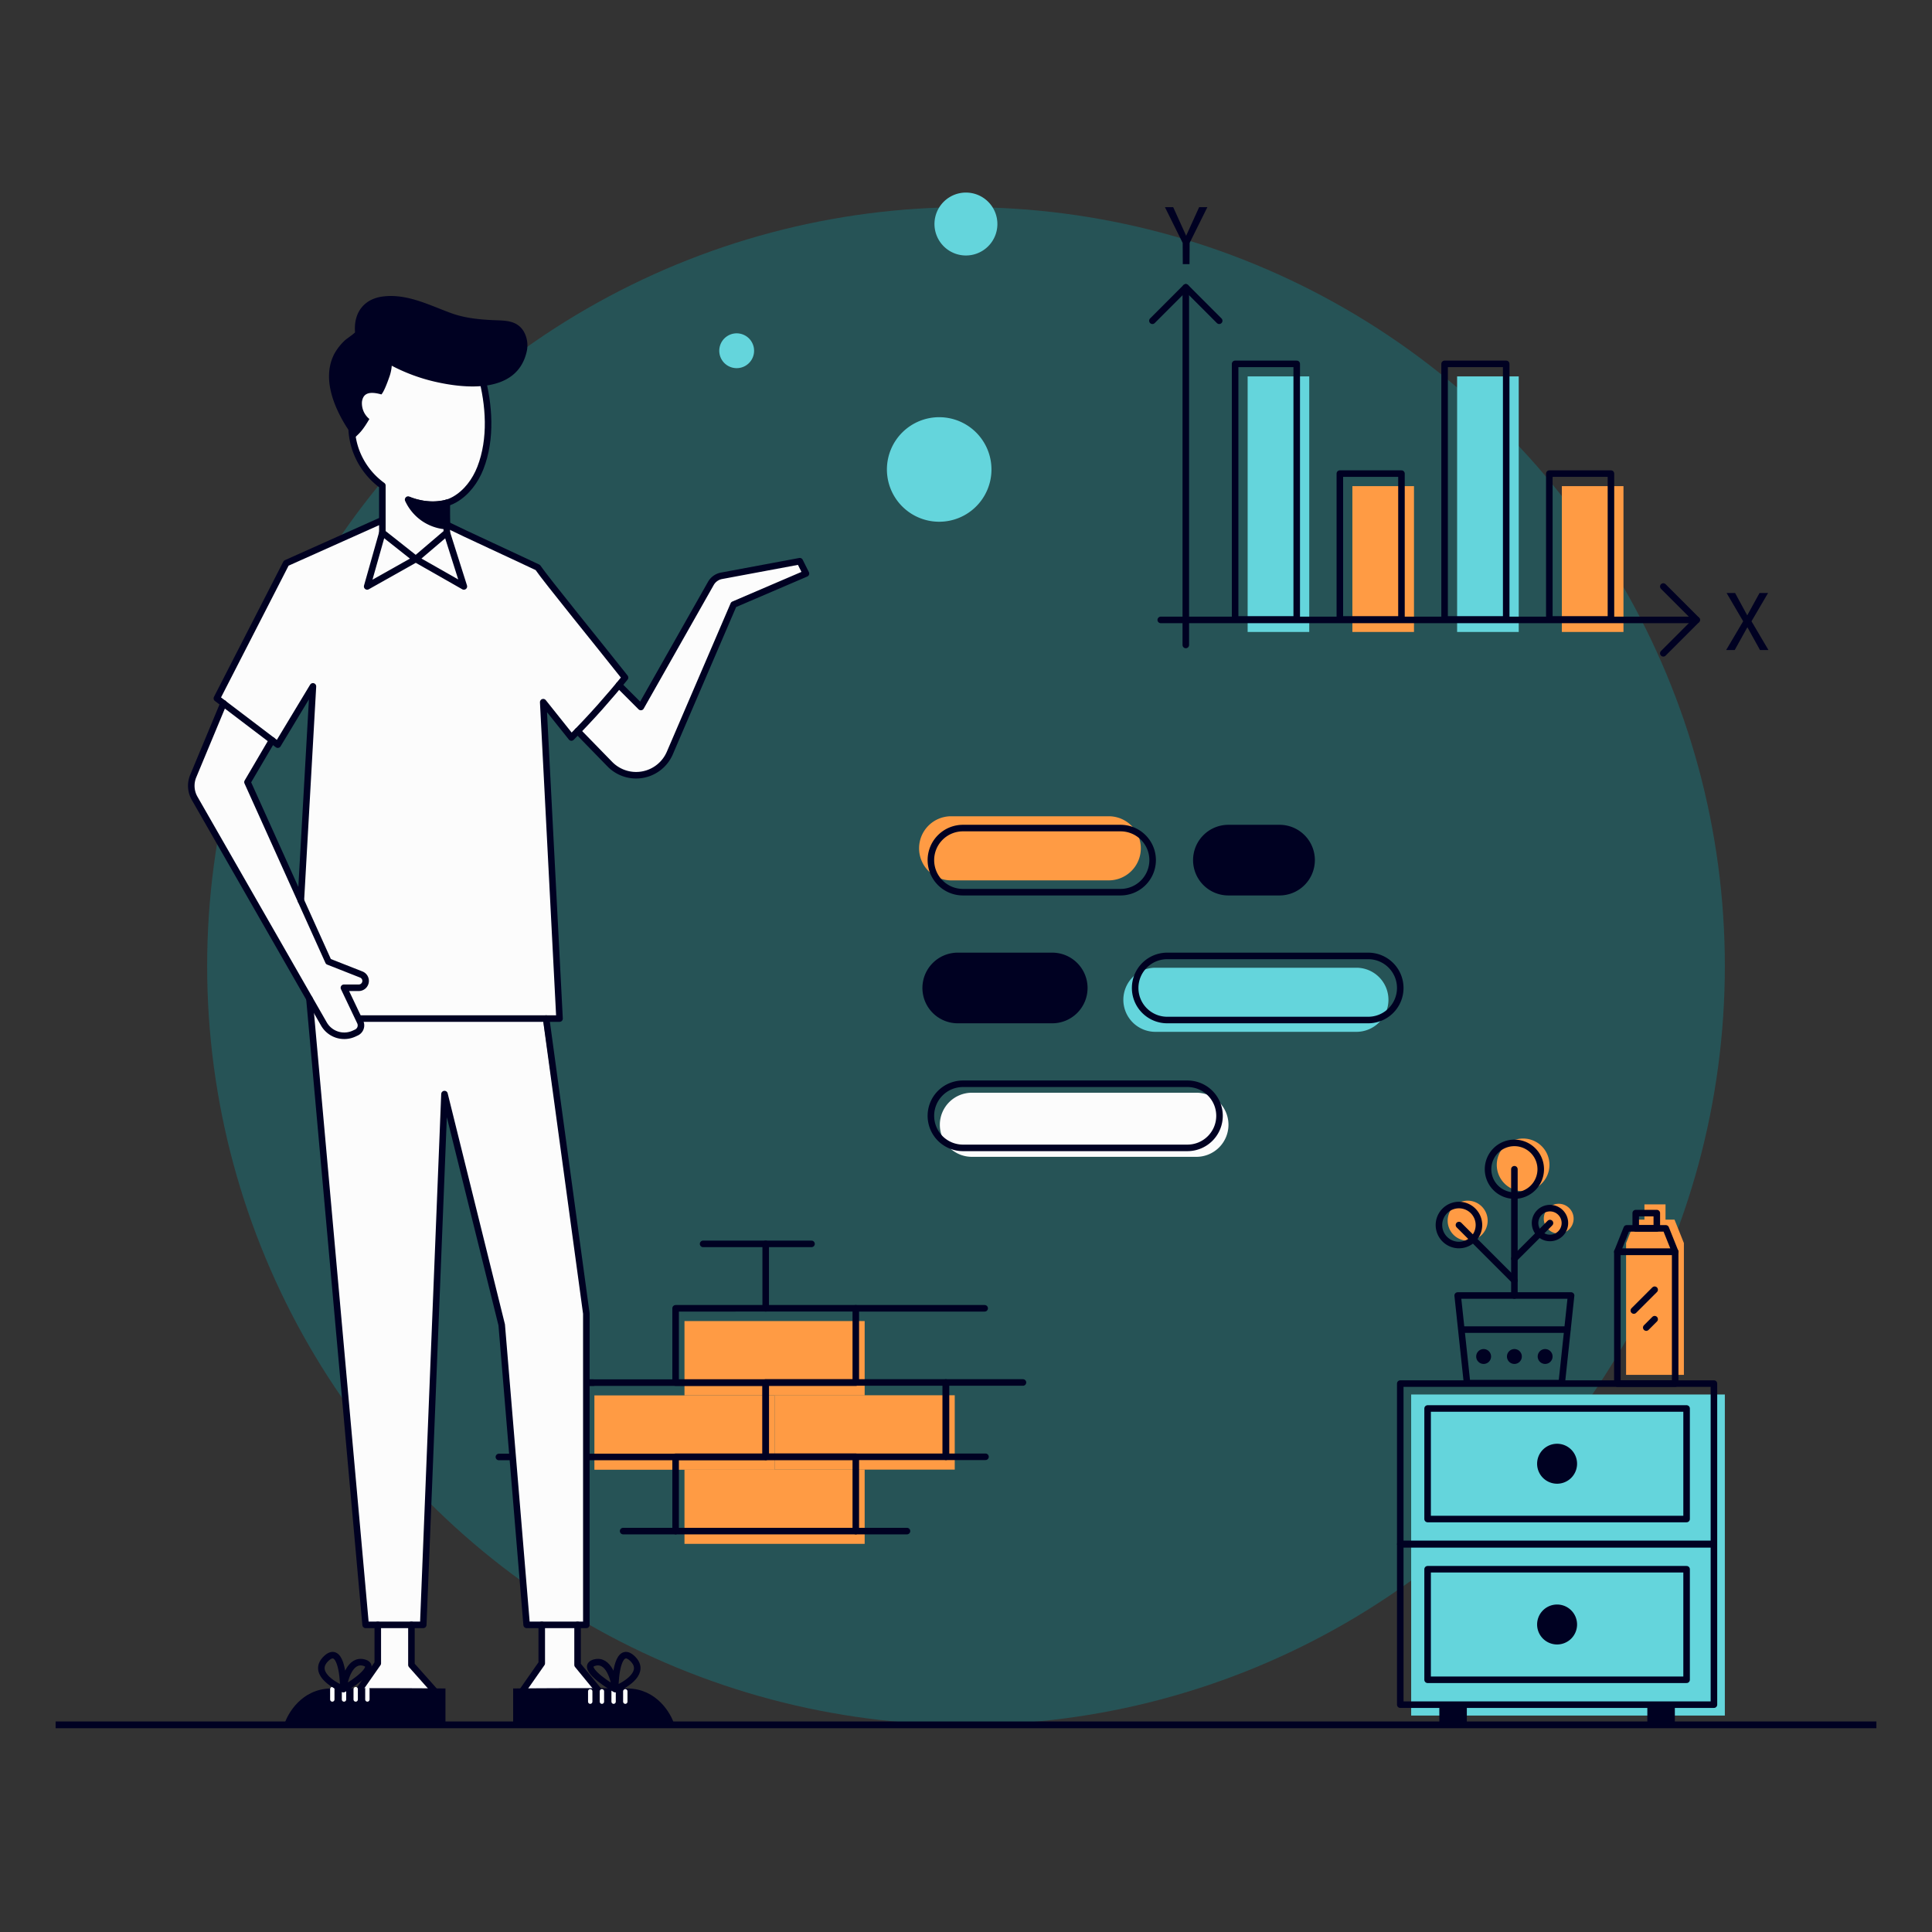 <svg xmlns="http://www.w3.org/2000/svg" xmlns:xlink="http://www.w3.org/1999/xlink" width="886" height="886" viewBox="0 0 886 886"><rect x="0" y="0" width="886" height="886" fill="#333333" stroke="none"/><defs><clipPath id="b"><rect width="886" height="886"/></clipPath></defs><g id="a" clip-path="url(#b)"><circle cx="348" cy="348" r="348" transform="translate(95 95)" fill="#00b5c1" opacity="0.25"/><g transform="translate(-1244.08 270.799)"><path d="M58.98-499.341h82.63v-34.09H58.98Z" transform="translate(1457.688 902.552)" fill="#ff9b44"/><path d="M141.6-499.411h82.63V-533.5H141.6Z" transform="translate(1457.688 902.552)" fill="#ff9b44"/><path d="M100.29-465.351h82.63v-34.09H100.29Z" transform="translate(1457.688 902.552)" fill="#ff9b44"/><path d="M100.29-533.431h82.63v-34.09H100.29Z" transform="translate(1457.688 902.552)" fill="#ff9b44"/><path d="M58.98-499.341h82.63v-34.09H58.98Z" transform="translate(1453.622 896.697)" fill="none" stroke="#000122" stroke-linecap="round" stroke-linejoin="round" stroke-width="3"/><path d="M141.6-499.411h82.63V-533.5H141.6Z" transform="translate(1453.622 896.697)" fill="none" stroke="#000122" stroke-linecap="round" stroke-linejoin="round" stroke-width="3"/><path d="M242.4-499.421H224.23V-533.5h35.35" transform="translate(1453.622 896.697)" fill="none" stroke="#000122" stroke-linecap="round" stroke-linejoin="round" stroke-width="3"/><path d="M100.29-465.351h82.63v-34.09H100.29Z" transform="translate(1453.622 896.697)" fill="none" stroke="#000122" stroke-linecap="round" stroke-linejoin="round" stroke-width="3"/><path d="M100.29-533.431h82.63v-34.09H100.29Z" transform="translate(1453.622 896.697)" fill="none" stroke="#000122" stroke-linecap="round" stroke-linejoin="round" stroke-width="3"/><path d="M41.236-499.341H1.5" transform="translate(1471.366 896.697)" fill="none" stroke="#000122" stroke-linecap="round" stroke-linejoin="round" stroke-width="3"/><path d="M39.22-533.431H62.56" transform="translate(1453.622 896.697)" fill="none" stroke="#000122" stroke-linecap="round" stroke-linejoin="round" stroke-width="3"/><path d="M141.6-567.521v-29.54" transform="translate(1453.622 896.697)" fill="none" stroke="#000122" stroke-linecap="round" stroke-linejoin="round" stroke-width="3"/><path d="M112.89-597.061h49.72" transform="translate(1453.622 896.697)" fill="none" stroke="#000122" stroke-linecap="round" stroke-linejoin="round" stroke-width="3"/><path d="M182.91-567.521h59.11" transform="translate(1453.622 896.697)" fill="none" stroke="#000122" stroke-linecap="round" stroke-linejoin="round" stroke-width="3"/><path d="M100.29-465.351H76.22" transform="translate(1453.622 896.697)" fill="none" stroke="#000122" stroke-linecap="round" stroke-linejoin="round" stroke-width="3"/><path d="M182.91-465.351h23.48" transform="translate(1453.622 896.697)" fill="none" stroke="#000122" stroke-linecap="round" stroke-linejoin="round" stroke-width="3"/></g><path d="M6.394-14.727h835" transform="translate(19.106 805.727)" fill="none" stroke="#000122" stroke-width="3.101"/><g transform="translate(-882.753 -104.186)"><path d="M-14398.383-2342.633v-60.44l4.293-10.743h17.919l4.3,10.743v60.44Zm8.42-71.19v-6.992h9.669v6.992Z" transform="translate(16026.844 3077.32)" fill="#ff9b44"/><path d="M123.62-244.231a12.079,12.079,0,0,0,12.08-12.08,12.079,12.079,0,0,0-12.08-12.08,12.079,12.079,0,0,0-12.08,12.08A12.079,12.079,0,0,0,123.62-244.231Z" transform="translate(1457.622 894.697)" fill="#ff9b44"/><path d="M139.94-224.791a6.84,6.84,0,0,0,6.84-6.84,6.84,6.84,0,0,0-6.84-6.84,6.84,6.84,0,0,0-6.84,6.84A6.84,6.84,0,0,0,139.94-224.791Z" transform="translate(1457.622 894.697)" fill="#ff9b44"/><path d="M98.19-221.551a9.171,9.171,0,0,0,9.17-9.17,9.171,9.171,0,0,0-9.17-9.17,9.171,9.171,0,0,0-9.17,9.17A9.171,9.171,0,0,0,98.19-221.551Z" transform="translate(1457.622 894.697)" fill="#ff9b44"/><path d="M71.28-10.771H215.13v-147.24H71.28Z" transform="translate(1458.622 901.697)" fill="#64d5dc"/><path d="M145.33-158.211H101.91l-4.3-40.19h52.01Z" transform="translate(1453.622 896.697)" fill="none" stroke="#000122" stroke-linecap="round" stroke-linejoin="round" stroke-width="3"/><path d="M109.51-167.021a3.41,3.41,0,0,0,3.41-3.41,3.41,3.41,0,0,0-3.41-3.41,3.41,3.41,0,0,0-3.41,3.41A3.41,3.41,0,0,0,109.51-167.021Z" transform="translate(1453.622 896.697)" fill="#000122"/><path d="M123.62-167.021a3.41,3.41,0,0,0,3.41-3.41,3.41,3.41,0,0,0-3.41-3.41,3.41,3.41,0,0,0-3.41,3.41A3.41,3.41,0,0,0,123.62-167.021Z" transform="translate(1453.622 896.697)" fill="#000122"/><path d="M137.72-167.021a3.41,3.41,0,0,0,3.41-3.41,3.41,3.41,0,0,0-3.41-3.41,3.41,3.41,0,0,0-3.41,3.41A3.41,3.41,0,0,0,137.72-167.021Z" transform="translate(1453.622 896.697)" fill="#000122"/><path d="M99.39-182.771h48.46" transform="translate(1453.622 896.697)" fill="none" stroke="#000122" stroke-linecap="round" stroke-linejoin="round" stroke-width="3"/><path d="M123.62-256.311v57.91" transform="translate(1453.622 896.697)" fill="none" stroke="#000122" stroke-linecap="round" stroke-linejoin="round" stroke-width="3"/><path d="M123.62-215.311l16.32-16.32" transform="translate(1453.622 896.697)" fill="none" stroke="#000122" stroke-linecap="round" stroke-linejoin="round" stroke-width="3"/><path d="M123.62-244.231a12.079,12.079,0,0,0,12.08-12.08,12.079,12.079,0,0,0-12.08-12.08,12.079,12.079,0,0,0-12.08,12.08A12.079,12.079,0,0,0,123.62-244.231Z" transform="translate(1453.622 896.697)" fill="none" stroke="#000122" stroke-linecap="round" stroke-linejoin="round" stroke-width="3"/><path d="M139.94-224.791a6.84,6.84,0,0,0,6.84-6.84,6.84,6.84,0,0,0-6.84-6.84,6.84,6.84,0,0,0-6.84,6.84A6.84,6.84,0,0,0,139.94-224.791Z" transform="translate(1453.622 896.697)" fill="none" stroke="#000122" stroke-linecap="round" stroke-linejoin="round" stroke-width="3"/><path d="M98.19-221.551a9.171,9.171,0,0,0,9.17-9.17,9.171,9.171,0,0,0-9.17-9.17,9.171,9.171,0,0,0-9.17,9.17A9.171,9.171,0,0,0,98.19-221.551Z" transform="translate(1453.622 896.697)" fill="none" stroke="#000122" stroke-linecap="round" stroke-linejoin="round" stroke-width="3"/><path d="M123.62-205.291l-25.43-25.43" transform="translate(1453.622 896.697)" fill="none" stroke="#000122" stroke-linecap="round" stroke-linejoin="round" stroke-width="3"/><path d="M71.28-10.771H215.13v-73.52H71.28Z" transform="translate(1453.622 896.697)" fill="none" stroke="#000122" stroke-linecap="round" stroke-linejoin="round" stroke-width="3"/><path d="M83.82-22.181H202.59v-50.69H83.82Z" transform="translate(1453.622 896.697)" fill="none" stroke="#000122" stroke-linecap="round" stroke-linejoin="round" stroke-width="3"/><path d="M143.2-38.371a9.16,9.16,0,0,0,9.16-9.16,9.16,9.16,0,0,0-9.16-9.16,9.16,9.16,0,0,0-9.16,9.16A9.16,9.16,0,0,0,143.2-38.371Z" transform="translate(1453.622 896.697)" fill="#000122"/><path d="M71.28-84.491H215.13v-73.52H71.28Z" transform="translate(1453.622 896.697)" fill="none" stroke="#000122" stroke-linecap="round" stroke-linejoin="round" stroke-width="3"/><path d="M83.82-95.9H202.59v-50.69H83.82Z" transform="translate(1453.622 896.697)" fill="none" stroke="#000122" stroke-linecap="round" stroke-linejoin="round" stroke-width="3"/><path d="M143.2-112.091a9.16,9.16,0,0,0,9.16-9.16,9.16,9.16,0,0,0-9.16-9.16,9.16,9.16,0,0,0-9.16,9.16A9.16,9.16,0,0,0,143.2-112.091Z" transform="translate(1453.622 896.697)" fill="#000122"/><path d="M89.2-1.511h12.61v-9.26H89.2Z" transform="translate(1453.622 896.697)" fill="#000122"/><path d="M184.59-1.511H197.2v-9.26H184.59Z" transform="translate(1453.622 896.697)" fill="#000122"/><path d="M170.84-158.011h26.51v-60.44H170.84Z" transform="translate(1453.622 896.697)" fill="none" stroke="#000122" stroke-linecap="round" stroke-linejoin="round" stroke-width="3"/><path d="M197.35-218.451H170.84l4.29-10.74h17.92Z" transform="translate(1453.622 896.697)" fill="none" stroke="#000122" stroke-linecap="round" stroke-linejoin="round" stroke-width="3"/><path d="M179.26-229.2h9.67v-6.99h-9.67Z" transform="translate(1453.622 896.697)" fill="none" stroke="#000122" stroke-linecap="round" stroke-linejoin="round" stroke-width="3"/><path d="M187.94-201.051l-9.55,9.54" transform="translate(1453.622 896.697)" fill="none" stroke="#000122" stroke-linecap="round" stroke-linejoin="round" stroke-width="3"/><path d="M187.94-187.541l-3.85,3.85" transform="translate(1453.622 896.697)" fill="none" stroke="#000122" stroke-linecap="round" stroke-linejoin="round" stroke-width="3"/></g><path d="M102.34-356.44A23.96,23.96,0,0,0,126.3-380.4a23.96,23.96,0,0,0-23.96-23.96A23.96,23.96,0,0,0,78.38-380.4,23.96,23.96,0,0,0,102.34-356.44Z" transform="matrix(0.839, -0.545, 0.545, 0.839, 552.16, 590.227)" fill="#64d5dc"/><path d="M368.93-402.06a14.42,14.42,0,0,0,14.42-14.42,14.42,14.42,0,0,0-14.42-14.42,14.42,14.42,0,0,0-14.42,14.42A14.42,14.42,0,0,0,368.93-402.06Z" transform="matrix(0.839, -0.545, 0.545, 0.839, 360.419, 653.231)" fill="#64d5dc"/><path d="M245.68-246.17a7.98,7.98,0,0,0,7.98-7.98,7.98,7.98,0,0,0-7.98-7.98,7.98,7.98,0,0,0-7.98,7.98A7.98,7.98,0,0,0,245.68-246.17Z" transform="matrix(0.839, -0.545, 0.545, 0.839, 270.221, 507.977)" fill="#64d5dc"/><g transform="translate(87.722 135.743)"><g transform="translate(0)"><path d="M92.79,0h0L105.1,14.512V33.676h-3.869V178.182L120.4,311.606h-7.338l4.042,76.219,4.044,68.585-13.479-15.424-2.844,2.545L88.354,426.461l-6.141-3H74.724l-6.738,3-3.743,3.894-3.894,8.385-26.8,62.744L0,515.559l3,5.691,23.062-4.343,16.023-3.595,33.542-59L85.956,464.2l-2.7,3.746,39.534,50.314,41.93,19.767.833,9.944-7.8,4.343-7.975,10.013-3.545,15.328-.488,12.2,2.784,14.931,38.973,21.51,20.836-19.833V585.843l-.806-12.325-6.681-11.2-6.567-5.965.69-16.244,43.65-19.348L270.3,459.1l-3.444-2.7,15.046-34.59v-7.086L228,321.6,202.31,33.676l-5.819-.285V16.145L204.6,3.058h-34.01L180.9,14.852V33.676h-5.1L171.013,144.04,165.62,275.366,139.715,171.591l-3.146-40.581-8.084-97.334h-6.159l-.968-17.9L129.766,2.65,92.792,0ZM226.229,463.315h0l5.821-96.67,24.042,54.411L245.21,439.529l-3.291-2.277-15.69,26.064Z" transform="translate(282.129 642.959) rotate(180)" fill="#fcfcfc" stroke="#707070" stroke-width="1"/><path d="M373.991-639.281c-.04-.06-.08-.119-.12-.189-3.28-4.94-8.67-4.581-13.89-4.831-6.51-.31-13.02-.96-19.18-3.21-10.02-3.65-20.09-8.96-31.1-7.66-8.39.99-13.25,6.771-13.05,15.211.01.41.03.82.06,1.22.02.35-4,3.12-4.42,3.51a24.931,24.931,0,0,0-5,6.25c-5.8,10.98-.47,24.1,5.55,33.7.3.47,3.51,5.111,3.45,5.171,2.39-2.33,3.57-3.03,7.01-8.85a9.337,9.337,0,0,1-3.41-7.941c.45-2.88,2.06-5.279,8.92-3.329,1.18-1.31,2.61-5.071,3.7-8.191a19.351,19.351,0,0,0,1.04-4.98,82.616,82.616,0,0,0,19.52,7.27c14.37,3.34,37.49,5.53,42.22-13.14A12.9,12.9,0,0,0,373.991-639.281Z" transform="translate(-221.624 655.371)" fill="#000122"/><path d="M365.4-560.5v13.651l-14.22,12.12-15.33-12.12v-21.59a34.345,34.345,0,0,1-11.72-15.01,33.7,33.7,0,0,1-2.39-11.661" transform="translate(-248.224 655.371)" fill="none" stroke="#000122" stroke-linecap="round" stroke-linejoin="round" stroke-width="3"/><path d="M350.44-546.85l7.82,24.669L336.21-534.73l-22.3,12.549,6.98-24.669" transform="translate(-233.254 655.371)" fill="none" stroke="#000122" stroke-linecap="round" stroke-linejoin="round" stroke-width="3"/><path d="M279.38-550.48c8.25,4.11,31.73,14.83,41.73,19.61,3.68,5.46,28.31,35.67,40.01,50.49q-5.34,6.615-11.48,13.53c-4.44,4.98-8.83,9.62-13.12,13.94q-6.465-8.085-12.92-16.19,3.75,72.54,7.48,145.1H240" transform="translate(-162.204 655.371)" fill="none" stroke="#000122" stroke-linecap="round" stroke-linejoin="round" stroke-width="3"/><path d="M427.18-552.59l-44.1,19.74-31.79,62,3.03,2.3v.01l22.27,16.92,2.63,2,16.12-26.729-5.54,98.189v.02" transform="translate(-339.555 655.371)" fill="none" stroke="#000122" stroke-linecap="round" stroke-linejoin="round" stroke-width="3"/><path d="M396.006-451.621l-11.26,19.181,24.47,54.279v.01l12.64,28.01,15.06,5.931a3.143,3.143,0,0,1,2,2.929,3.15,3.15,0,0,1-3.15,3.15h-6.8l7.47,15.7a3.61,3.61,0,0,1-1.73,4.82l-1.03.48a10.753,10.753,0,0,1-13.89-4.4L360.505-425a11.584,11.584,0,0,1-.64-10.229l13.88-33.33v-.01" transform="translate(-358.97 655.371)" fill="none" stroke="#000122" stroke-linecap="round" stroke-linejoin="round" stroke-width="3"/><path d="M175.98-476.95l10.06,10.06,32.09-56.66a7.141,7.141,0,0,1,4.99-3.52l35.79-6.68,2.83,5.66-33.16,14.22-29.26,68.09a16.836,16.836,0,0,1-27.53,5.09l-14.75-15.14" transform="translate(20.136 655.371)" fill="none" stroke="#000122" stroke-linecap="round" stroke-linejoin="round" stroke-width="3"/><path d="M366.3-324l18.43,135.271V-45.96h-27.38l-11.43-137.581-26.24-105.84L309.94-45.96H283.51l-25.76-287.1" transform="translate(-203.564 655.371)" fill="none" stroke="#000122" stroke-linecap="round" stroke-linejoin="round" stroke-width="3"/><path d="M335.65-45.96v17.64L324.77-12.74V-1.5h39.5V-12.74L351.08-27.59V-45.96" transform="translate(-250.124 655.371)" fill="none" stroke="#000122" stroke-linecap="round" stroke-linejoin="round" stroke-width="3"/><path d="M364.26-12.741h-39.5" transform="translate(-250.104 655.371)" fill="none" stroke="#000122" stroke-linecap="round" stroke-linejoin="round" stroke-width="3"/><path d="M260.46-45.96v17.64L249.58-12.74V-1.5h39.5V-12.74L276.89-27.59V-45.96" transform="translate(-99.744 655.371)" fill="none" stroke="#000122" stroke-linecap="round" stroke-linejoin="round" stroke-width="3"/><path d="M289.08-12.741H249.57" transform="translate(-99.734 655.371)" fill="none" stroke="#000122" stroke-linecap="round" stroke-linejoin="round" stroke-width="3"/><path d="M335.942-619.07c3.67,13.53,4.79,29.229-.4,42.539-2.3,5.89-6.32,11.38-11.89,14.54-6.28,3.56-14.29,2.611-20.85.291" transform="translate(-202.956 655.371)" fill="none" stroke="#000122" stroke-linecap="round" stroke-linejoin="round" stroke-width="3"/><path d="M289.07-1.5h-39.5v-11.24h39.5Z" transform="translate(-99.724 655.371)" fill="#000122"/><path d="M364.26-1.5h-39.5v-11.24h39.5Z" transform="translate(-250.104 655.371)" fill="#000122"/><path d="M339.19-560.421a28,28,0,0,1-9.28.57,28.165,28.165,0,0,1-8.17-2.14,21.08,21.08,0,0,0,7.45,8.73,21.082,21.082,0,0,0,10.28,3.44C339.38-553.351,339.28-556.881,339.19-560.421Z" transform="translate(-222.294 655.371)" fill="#000122" stroke="#000122" stroke-linecap="round" stroke-linejoin="round" stroke-width="3"/></g><g transform="translate(42.591 623.294)"><path d="M477.211-37.552c-13.053.29-19.58,11.24-21.212,16.68h73.969v-16.68C517.821-37.673,490.264-37.842,477.211-37.552Z" transform="translate(-455.999 52.835)" fill="#000122"/><path d="M329.512-37.073v4.746" transform="translate(-291.346 52.664)" fill="none" stroke="#fff" stroke-linecap="round" stroke-linejoin="round" stroke-width="2"/><path d="M338.4-37.073v4.746" transform="translate(-305.597 52.664)" fill="none" stroke="#fff" stroke-linecap="round" stroke-linejoin="round" stroke-width="2"/><path d="M347.289-37.073v4.746" transform="translate(-319.846 52.664)" fill="none" stroke="#fff" stroke-linecap="round" stroke-linejoin="round" stroke-width="2"/><path d="M356.176-37.073v4.746" transform="translate(-334.094 52.664)" fill="none" stroke="#fff" stroke-linecap="round" stroke-linejoin="round" stroke-width="2"/><path d="M514.338-42.759c-5.277-2.131-14.248-7.915-7.915-14S514.338-49.965,514.338-42.759Zm0,0c.508-4.769,3.105-13.883,9.438-12.178S520.122-46.108,514.338-42.759Z" transform="translate(-487.189 58.351)" fill="none" stroke="#000122" stroke-linecap="round" stroke-linejoin="round" stroke-width="3"/></g><g transform="translate(147.6 623.294)"><path d="M508.757-37.552c13.053.29,19.58,11.24,21.212,16.68H456v-16.68C468.146-37.673,495.7-37.842,508.757-37.552Z" transform="translate(-455.999 52.835)" fill="#000122"/><path d="M329.512-37.073v4.746" transform="translate(-278.076 53.665)" fill="none" stroke="#fff" stroke-linecap="round" stroke-linejoin="round" stroke-width="2"/><path d="M338.4-37.073v4.746" transform="translate(-292.327 53.665)" fill="none" stroke="#fff" stroke-linecap="round" stroke-linejoin="round" stroke-width="2"/><path d="M347.289-37.073v4.746" transform="translate(-306.577 53.665)" fill="none" stroke="#fff" stroke-linecap="round" stroke-linejoin="round" stroke-width="2"/><path d="M356.176-37.073v4.746" transform="translate(-320.824 53.665)" fill="none" stroke="#fff" stroke-linecap="round" stroke-linejoin="round" stroke-width="2"/><path d="M515.713-42.759c5.276-2.131,14.248-7.915,7.915-14S515.713-49.964,515.713-42.759Zm0,0c-.508-4.769-3.106-13.883-9.438-12.178S509.928-46.108,515.713-42.759Z" transform="translate(-468.893 58.351)" fill="none" stroke="#000122" stroke-linecap="round" stroke-linejoin="round" stroke-width="3"/></g></g><g transform="translate(-406.329 -1862.736)"><g transform="translate(978.485 2035.348)"><path d="M590.707-236.269h28.255v-117.2H590.707Z" transform="translate(-590.707 353.47)" fill="#64d5dc" fill-rule="evenodd"/><path d="M674.313-236.269h28.255v-117.2H674.313Z" transform="translate(-578.247 353.47)" fill="#64d5dc" fill-rule="evenodd"/><path d="M716.117-242.8h28.255V-309.67H716.117Z" transform="translate(-572.017 359.997)" fill="#ff9b44" fill-rule="evenodd"/><path d="M632.51-242.8h28.255V-309.67H632.51Z" transform="translate(-584.477 359.997)" fill="#ff9b44" fill-rule="evenodd"/></g><g transform="translate(972.742 2029.603)"><path d="M590.707-236.269h28.255v-117.2H590.707Z" transform="translate(-590.707 353.47)" fill="none" stroke="#000122" stroke-linecap="round" stroke-linejoin="round" stroke-miterlimit="10" stroke-width="3" fill-rule="evenodd"/><path d="M674.313-236.269h28.255v-117.2H674.313Z" transform="translate(-578.247 353.47)" fill="none" stroke="#000122" stroke-linecap="round" stroke-linejoin="round" stroke-miterlimit="10" stroke-width="3" fill-rule="evenodd"/><path d="M716.117-242.8h28.255V-309.67H716.117Z" transform="translate(-572.017 359.997)" fill="none" stroke="#000122" stroke-linecap="round" stroke-linejoin="round" stroke-miterlimit="10" stroke-width="3" fill-rule="evenodd"/><path d="M632.51-242.8h28.255V-309.67H632.51Z" transform="translate(-584.477 359.997)" fill="none" stroke="#000122" stroke-linecap="round" stroke-linejoin="round" stroke-miterlimit="10" stroke-width="3" fill-rule="evenodd"/></g><path d="M563.724-345.394v164.012" transform="translate(386.405 2339.899)" fill="none" stroke="#000122" stroke-linecap="round" stroke-linejoin="round" stroke-width="3"/><path d="M553.724-212.654H799.512" transform="translate(384.915 2359.681)" fill="none" stroke="#000122" stroke-linecap="round" stroke-linejoin="round" stroke-width="3"/><path d="M550.394-330.066l15.317-15.328,15.317,15.328" transform="translate(384.419 2339.899)" fill="none" stroke="#000122" stroke-linecap="round" stroke-linejoin="round" stroke-width="3"/><path d="M754.3-225.984l15.316,15.317L754.3-195.351" transform="translate(414.807 2357.694)" fill="none" stroke="#000122" stroke-linecap="round" stroke-linejoin="round" stroke-width="3"/><path d="M789.053-213.142l-5.566-10.252h-3.9l7.594,12.962-7.792,13.178h3.932l5.8-10.449,5.781,10.449h3.878l-7.774-13.178,7.6-12.962H794.69Z" transform="translate(418.546 2358.08)" fill="#000122"/><path d="M565.125-364.27l-5.943-13.124h-3.788L563.527-361l.054,9.748h3.087l.054-9.748,8.134-16.392h-3.771Z" transform="translate(385.164 2335.13)" fill="#000122"/></g><g transform="translate(-96.759 251.418)"><path d="M695.183-406.538H592.221a14.7,14.7,0,0,1-14.7-14.7,14.7,14.7,0,0,1,14.7-14.7H695.183a14.7,14.7,0,0,1,14.7,14.7A14.707,14.707,0,0,1,695.183-406.538Z" transform="translate(-49.757 685.634)" fill="#fcfcfc"/><path d="M664.513-514.778H592.221a14.7,14.7,0,0,1-14.7-14.7,14.7,14.7,0,0,1,14.7-14.7h72.292a14.7,14.7,0,0,1,14.7,14.7A14.707,14.707,0,0,1,664.513-514.778Z" transform="translate(-59.281 667.089)" fill="#ff9b44"/><path d="M770.863-460.658H678.691a14.7,14.7,0,0,1-14.7-14.7,14.7,14.7,0,0,1,14.7-14.7h92.172a14.7,14.7,0,0,1,14.7,14.7A14.693,14.693,0,0,1,770.863-460.658Z" transform="translate(-52.073 682.433)" fill="#64d5dc"/><path d="M664.513-514.778H592.221a14.7,14.7,0,0,1-14.7-14.7,14.7,14.7,0,0,1,14.7-14.7h72.292a14.7,14.7,0,0,1,14.7,14.7A14.707,14.707,0,0,1,664.513-514.778Z" transform="translate(-53.864 672.506)" fill="none" stroke="#000122" stroke-linecap="round" stroke-linejoin="round" stroke-width="3"/><path d="M728.046-514.778H704.591a14.7,14.7,0,0,1-14.7-14.7,14.7,14.7,0,0,1,14.7-14.7h23.455a14.7,14.7,0,0,1,14.7,14.7A14.714,14.714,0,0,1,728.046-514.778Z" transform="translate(-44.499 672.506)" fill="#000122" stroke="#000122" stroke-linecap="round" stroke-linejoin="round" stroke-width="3"/><path d="M695.183-406.538H592.221a14.7,14.7,0,0,1-14.7-14.7,14.7,14.7,0,0,1,14.7-14.7H695.183a14.7,14.7,0,0,1,14.7,14.7A14.707,14.707,0,0,1,695.183-406.538Z" transform="translate(-53.864 681.527)" fill="none" stroke="#000122" stroke-linecap="round" stroke-linejoin="round" stroke-width="3"/><path d="M770.863-460.658H678.691a14.7,14.7,0,0,1-14.7-14.7,14.7,14.7,0,0,1,14.7-14.7h92.172a14.7,14.7,0,0,1,14.7,14.7A14.693,14.693,0,0,1,770.863-460.658Z" transform="translate(-46.658 677.016)" fill="none" stroke="#000122" stroke-linecap="round" stroke-linejoin="round" stroke-width="3"/><path d="M633.355-460.658H590.021a14.7,14.7,0,0,1-14.7-14.7,14.7,14.7,0,0,1,14.7-14.7h43.334a14.7,14.7,0,0,1,14.7,14.7A14.7,14.7,0,0,1,633.355-460.658Z" transform="translate(-54.048 677.016)" fill="#000122" stroke="#000122" stroke-linecap="round" stroke-linejoin="round" stroke-width="3"/></g></g></svg>